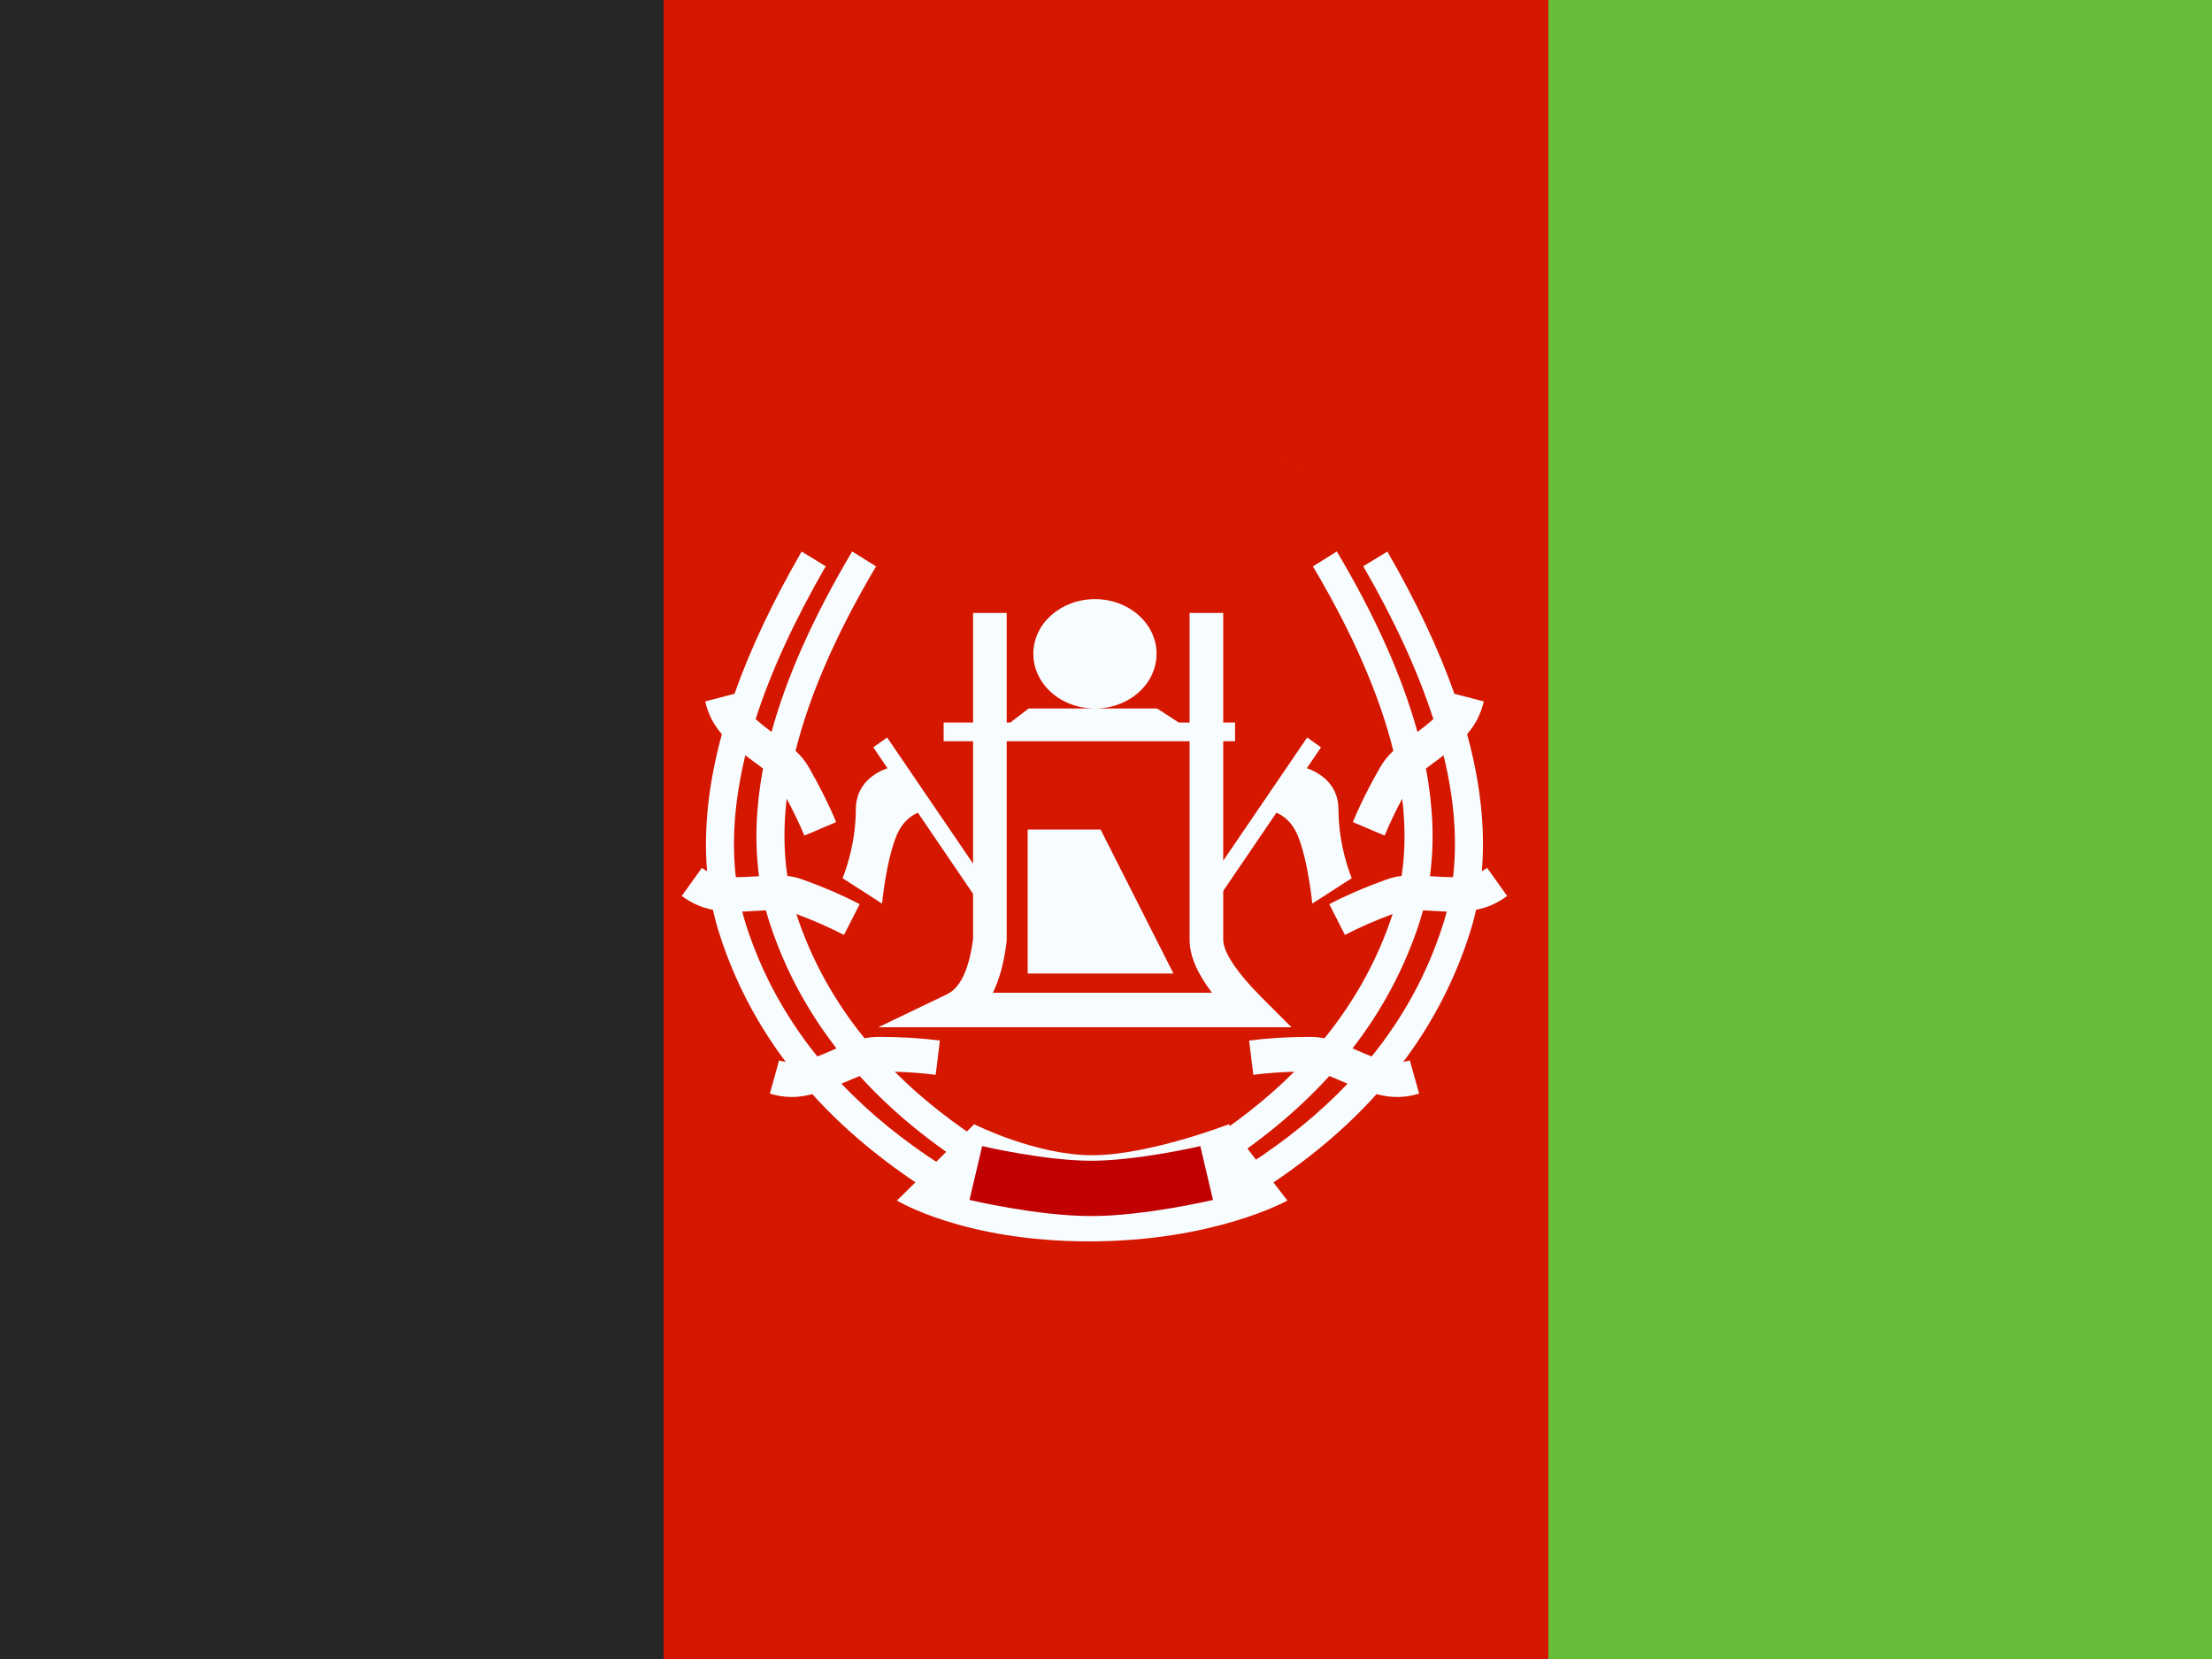 <svg width="20" height="15" viewBox="0 0 20 15" fill="none" xmlns="http://www.w3.org/2000/svg">
<rect x="0" y="0" width="20" height="15" fill="#808080" stroke="none"/>
<g clip-path="url(#clip0_270_61033)">
<rect width="20" height="15" fill="white"/>
<path fill-rule="evenodd" clip-rule="evenodd" d="M14 0H20V15H14V0Z" fill="#67BD38"/>
<path fill-rule="evenodd" clip-rule="evenodd" d="M6 0H14V15H6V0Z" fill="#D51700"/>
<path fill-rule="evenodd" clip-rule="evenodd" d="M0 0H6V15H0V0Z" fill="#272727"/>
<path fill-rule="evenodd" clip-rule="evenodd" d="M7.705 4.986L7.921 5.121C7.561 5.728 7.319 6.284 7.193 6.789C7.246 6.838 7.28 6.881 7.314 6.939C7.411 7.109 7.494 7.273 7.56 7.433L7.273 7.555C7.228 7.447 7.174 7.336 7.113 7.222C7.084 7.468 7.086 7.701 7.119 7.92C7.172 7.926 7.216 7.937 7.267 7.956C7.451 8.022 7.619 8.095 7.773 8.175L7.631 8.453C7.5 8.386 7.357 8.322 7.2 8.264L7.203 8.273C7.337 8.677 7.541 9.048 7.817 9.388C7.86 9.379 7.9 9.375 7.947 9.375C8.143 9.375 8.326 9.386 8.498 9.408L8.46 9.718C8.343 9.703 8.22 9.694 8.09 9.69C8.337 9.938 8.628 10.166 8.963 10.376L8.831 10.598C8.416 10.338 8.063 10.049 7.773 9.729C7.735 9.744 7.689 9.764 7.63 9.789L7.608 9.799C7.862 10.065 8.162 10.31 8.508 10.533L8.374 10.754C7.973 10.495 7.63 10.209 7.345 9.893C7.21 9.928 7.095 9.928 6.961 9.888L7.044 9.588C7.064 9.594 7.084 9.598 7.104 9.601C6.84 9.249 6.64 8.865 6.507 8.45C6.483 8.377 6.463 8.302 6.446 8.226C6.342 8.206 6.255 8.167 6.164 8.101L6.346 7.847C6.361 7.858 6.377 7.868 6.393 7.877C6.361 7.494 6.406 7.081 6.527 6.638C6.451 6.55 6.404 6.46 6.376 6.342L6.641 6.273C6.784 5.868 6.987 5.439 7.248 4.987L7.466 5.12C7.181 5.613 6.97 6.074 6.832 6.502C6.871 6.537 6.918 6.575 6.976 6.618C7.114 6.114 7.358 5.57 7.705 4.986ZM6.899 6.949C6.871 6.927 6.837 6.902 6.796 6.872C6.776 6.857 6.758 6.843 6.739 6.829C6.643 7.227 6.614 7.594 6.653 7.931C6.7 7.931 6.753 7.929 6.814 7.925L6.863 7.922C6.822 7.618 6.834 7.294 6.899 6.949ZM6.827 8.236C6.864 8.234 6.897 8.232 6.925 8.231C6.937 8.273 6.949 8.316 6.963 8.357C7.097 8.762 7.297 9.136 7.563 9.479L7.511 9.502C7.467 9.521 7.427 9.538 7.39 9.552C7.1 9.193 6.886 8.798 6.747 8.368C6.734 8.327 6.722 8.285 6.711 8.242C6.747 8.241 6.786 8.239 6.827 8.236Z" fill="#F7FCFF"/>
<path fill-rule="evenodd" clip-rule="evenodd" d="M12.087 4.986L11.871 5.121C12.231 5.728 12.473 6.284 12.598 6.789C12.545 6.838 12.512 6.881 12.478 6.939C12.38 7.109 12.298 7.273 12.232 7.433L12.519 7.555C12.564 7.447 12.617 7.336 12.678 7.222C12.708 7.468 12.706 7.701 12.673 7.92C12.62 7.926 12.576 7.937 12.525 7.956C12.341 8.022 12.172 8.095 12.019 8.175L12.16 8.453C12.291 8.386 12.435 8.322 12.592 8.264L12.589 8.273C12.455 8.677 12.251 9.048 11.975 9.388C11.932 9.379 11.892 9.375 11.845 9.375C11.649 9.375 11.466 9.386 11.294 9.408L11.332 9.718C11.448 9.703 11.572 9.694 11.702 9.69C11.454 9.938 11.163 10.166 10.829 10.376L10.961 10.598C11.375 10.338 11.728 10.049 12.019 9.729C12.057 9.744 12.103 9.764 12.162 9.789L12.184 9.799C11.93 10.065 11.63 10.31 11.284 10.533L11.418 10.754C11.819 10.495 12.162 10.209 12.446 9.893C12.582 9.928 12.697 9.928 12.831 9.888L12.747 9.588C12.727 9.594 12.707 9.598 12.688 9.601C12.952 9.249 13.151 8.865 13.285 8.45C13.309 8.377 13.329 8.302 13.346 8.226C13.449 8.206 13.537 8.167 13.627 8.101L13.446 7.847C13.43 7.858 13.415 7.868 13.398 7.877C13.431 7.494 13.386 7.081 13.265 6.638C13.341 6.55 13.387 6.46 13.416 6.342L13.15 6.273C13.007 5.868 12.805 5.439 12.544 4.987L12.326 5.12C12.611 5.613 12.822 6.074 12.96 6.502C12.921 6.537 12.874 6.575 12.816 6.618C12.677 6.114 12.434 5.57 12.087 4.986ZM12.893 6.949C12.921 6.927 12.955 6.902 12.996 6.872C13.015 6.857 13.034 6.843 13.052 6.829C13.149 7.227 13.177 7.594 13.138 7.931C13.092 7.931 13.039 7.929 12.978 7.925L12.929 7.922C12.97 7.618 12.958 7.294 12.893 6.949ZM12.965 8.236C12.928 8.234 12.895 8.232 12.867 8.231C12.855 8.273 12.842 8.316 12.829 8.357C12.694 8.762 12.495 9.136 12.229 9.479L12.281 9.502C12.325 9.521 12.365 9.538 12.402 9.552C12.692 9.193 12.906 8.798 13.044 8.368C13.058 8.327 13.07 8.285 13.081 8.242C13.044 8.241 13.006 8.239 12.965 8.236Z" fill="#F7FCFF"/>
<path fill-rule="evenodd" clip-rule="evenodd" d="M8.808 10.165L8.11 10.855C8.11 10.855 8.712 11.224 9.846 11.224C10.98 11.224 11.64 10.855 11.64 10.855L11.11 10.165C11.11 10.165 10.387 10.445 9.875 10.445C9.364 10.445 8.808 10.165 8.808 10.165Z" fill="#F7FCFF"/>
<path d="M8.823 10.606C8.823 10.606 9.413 10.745 9.866 10.745C10.319 10.745 10.91 10.606 10.91 10.606" stroke="#C00001" stroke-width="0.5"/>
<path fill-rule="evenodd" clip-rule="evenodd" d="M10.457 5.911C10.457 6.185 10.208 6.406 9.9 6.406C9.592 6.406 9.343 6.185 9.343 5.911C9.343 5.638 9.592 5.417 9.9 5.417C10.208 5.417 10.457 5.638 10.457 5.911ZM9.9 6.406H9.3L9.135 6.533H9.102V5.542H8.798V6.533H8.532V6.702H8.798V8.488C8.762 8.773 8.679 8.934 8.562 8.99L7.941 9.288H11.677L11.409 9.02C11.173 8.784 11.06 8.603 11.06 8.498V6.702H11.167V6.533H11.06V5.542H10.756V6.533H10.658L10.462 6.406H9.9ZM9.102 6.702H10.756V8.498C10.756 8.643 10.825 8.8 10.958 8.976H8.977C9.038 8.853 9.079 8.699 9.102 8.507V6.702ZM9.951 7.5H9.292V8.802H10.61L9.951 7.5Z" fill="#F7FCFF"/>
<path fill-rule="evenodd" clip-rule="evenodd" d="M10.631 3.848L10.632 3.849L10.632 3.849L10.631 3.848ZM11.594 4.186L11.595 4.192L11.595 4.188L11.594 4.186ZM11.781 4.209L11.782 4.206L11.782 4.208L11.781 4.209ZM11.024 4.593L11.028 4.593L11.026 4.593L11.024 4.593Z" fill="#F7FCFF"/>
<path fill-rule="evenodd" clip-rule="evenodd" d="M8.021 6.668L7.896 6.757L8.024 6.946C7.914 6.985 7.738 7.085 7.738 7.32C7.738 7.661 7.618 7.94 7.618 7.94L7.975 8.17C7.975 8.17 8.013 7.772 8.11 7.546C8.159 7.433 8.235 7.376 8.299 7.348L8.854 8.164L8.979 8.074L8.021 6.668Z" fill="#F7FCFF"/>
<path fill-rule="evenodd" clip-rule="evenodd" d="M11.819 6.668L11.944 6.757L11.816 6.946C11.926 6.985 12.102 7.085 12.102 7.32C12.102 7.661 12.222 7.94 12.222 7.94L11.865 8.17C11.865 8.17 11.827 7.772 11.73 7.546C11.681 7.433 11.605 7.376 11.541 7.348L10.986 8.164L10.861 8.074L11.819 6.668Z" fill="#F7FCFF"/>
</g>
<defs>
<clipPath id="clip0_270_61033">
<rect width="20" height="15" fill="white"/>
</clipPath>
</defs>
</svg>
